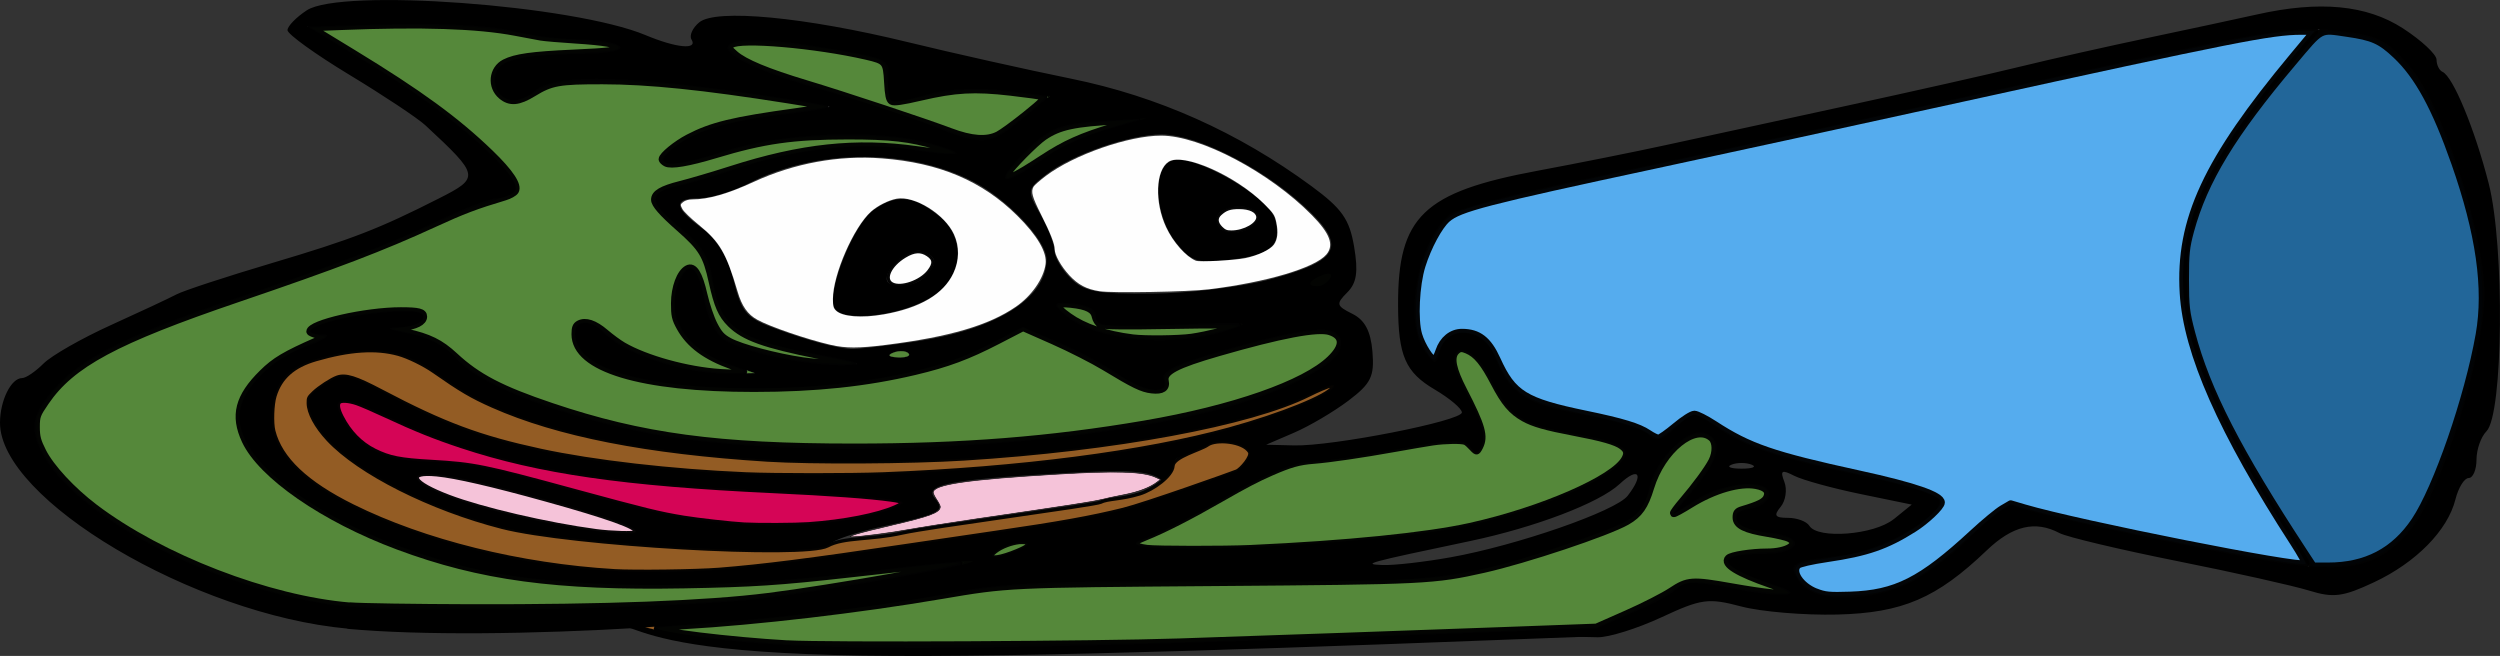 <?xml version="1.0" encoding="UTF-8" standalone="no"?>
<!-- Created with Inkscape (http://www.inkscape.org/) -->

<svg
   width="82.794mm"
   height="21.724mm"
   viewBox="0 0 82.794 21.724"
   version="1.1"
   id="svg5"
   xml:space="preserve"
   xmlns:inkscape="http://www.inkscape.org/namespaces/inkscape"
   xmlns:sodipodi="http://sodipodi.sourceforge.net/DTD/sodipodi-0.dtd"
   xmlns="http://www.w3.org/2000/svg"
   xmlns:svg="http://www.w3.org/2000/svg"><rect x="0" y="0" width="82.794" height="21.724" fill="#333333" stroke="none"/><sodipodi:namedview
     id="namedview7"
     pagecolor="#ffffff"
     bordercolor="#111111"
     borderopacity="1"
     inkscape:showpageshadow="0"
     inkscape:pageopacity="0"
     inkscape:pagecheckerboard="1"
     inkscape:deskcolor="#d1d1d1"
     inkscape:document-units="mm"
     showgrid="false" /><defs
     id="defs2"><inkscape:path-effect
       effect="bspline"
       id="path-effect5694-2"
       is_visible="true"
       lpeversion="1"
       weight="33.333"
       steps="2"
       helper_size="0"
       apply_no_weight="true"
       apply_with_weight="true"
       only_selected="false" /></defs><g
     inkscape:label="Layer 1"
     inkscape:groupmode="layer"
     id="layer1"
     transform="translate(-57.623,-60.311)"><g
       id="g17803"
       transform="translate(7.342,-52.123)"><path
         style="fill:#000000;stroke-width:0.265"
         d="m 61.786,133.252 c -5.082,-0.464 -11.52,-4.283 -11.505,-6.824 0.004,-0.738 0.37,-1.473 0.733,-1.473 0.125,0 0.443,-0.216 0.708,-0.481 0.264,-0.264 1.268,-0.837 2.23,-1.273 0.962,-0.436 1.939,-0.893 2.17,-1.016 0.231,-0.123 1.66,-0.592 3.175,-1.042 2.649,-0.787 3.531,-1.129 5.521,-2.138 1.362,-0.691 1.351,-0.749 -0.448,-2.42 -0.256,-0.238 -1.389,-0.991 -2.517,-1.673 -1.128,-0.682 -2.051,-1.348 -2.051,-1.479 0,-0.131 0.288,-0.427 0.64,-0.658 1.132,-0.742 8.824,-0.178 11.218,0.822 1.023,0.428 1.739,0.495 1.522,0.144 -0.08,-0.129 0.035,-0.384 0.256,-0.567 0.551,-0.457 3.495,-0.178 6.911,0.656 1.478,0.361 3.915,0.906 5.416,1.212 2.864,0.584 5.521,1.772 7.944,3.553 1.016,0.747 1.263,1.098 1.417,2.008 0.141,0.836 0.086,1.204 -0.229,1.518 -0.377,0.377 -0.361,0.442 0.17,0.705 0.413,0.205 0.609,0.573 0.666,1.252 0.069,0.824 -0.045,1.057 -0.794,1.624 -0.481,0.364 -1.291,0.842 -1.8,1.061 l -0.926,0.399 0.926,0.023 c 1.27,0.032 5.556,-0.811 5.556,-1.092 0,-0.126 -0.404,-0.467 -0.898,-0.758 -0.975,-0.575 -1.21,-1.116 -1.215,-2.793 -0.01,-2.937 0.832,-3.748 4.627,-4.455 1.31,-0.244 3.215,-0.625 4.233,-0.847 1.019,-0.222 3.698,-0.804 5.953,-1.294 2.256,-0.49 4.875,-1.08 5.821,-1.313 0.946,-0.232 2.851,-0.661 4.233,-0.952 1.382,-0.291 2.99,-0.637 3.572,-0.767 2.076,-0.467 3.642,-0.318 4.842,0.46 0.611,0.396 1.111,0.863 1.111,1.036 0,0.174 0.089,0.355 0.198,0.404 0.348,0.155 1.064,1.884 1.528,3.691 0.534,2.079 0.484,7.655 -0.074,8.213 -0.181,0.181 -0.329,0.603 -0.329,0.938 0,0.335 -0.117,0.609 -0.26,0.609 -0.143,0 -0.34,0.319 -0.438,0.709 -0.257,1.024 -1.301,2.087 -2.692,2.741 -1.031,0.485 -1.351,0.526 -2.152,0.278 -0.518,-0.16 -2.489,-0.602 -4.381,-0.98 -1.892,-0.379 -3.64,-0.795 -3.885,-0.924 -0.805,-0.426 -1.555,-0.248 -2.413,0.573 -1.658,1.585 -2.788,2.07 -4.947,2.124 -1.091,0.027 -2.522,-0.093 -3.18,-0.267 -1.094,-0.289 -1.32,-0.258 -2.646,0.359 -0.798,0.371 -1.748,0.668 -2.111,0.66 l -0.661,-0.015 0.661,-0.291 c 0.364,-0.16 1.078,-0.473 1.587,-0.696 0.509,-0.222 1.008,-0.525 1.109,-0.673 0.122,-0.179 0.723,-0.157 1.814,0.069 1.534,0.317 2.511,0.243 1.415,-0.108 -1.942,-0.621 -2.118,-1.043 -0.435,-1.043 1.296,0 1.44,-0.604 0.169,-0.711 -1.108,-0.093 -1.523,-0.657 -0.581,-0.79 0.336,-0.048 0.611,-0.265 0.611,-0.483 0,-0.536 -1.508,-0.413 -2.461,0.2 l -0.714,0.459 0.728,-0.879 c 0.819,-0.99 0.922,-1.574 0.317,-1.806 -0.547,-0.21 -1.636,0.84 -1.842,1.777 -0.204,0.931 -0.42,1.092 -2.378,1.778 -3.757,1.316 -4.888,1.446 -11.906,1.373 -5.144,-0.053 -7.085,0.024 -8.731,0.345 -5.443,1.064 -15.264,1.657 -20.108,1.215 z m 13.891,-1.01 c 2.72,-0.363 6.92,-1.118 6.814,-1.224 -0.048,-0.048 -1.63,0.106 -3.517,0.342 -5.113,0.64 -10.265,0.584 -13.199,-0.144 -4.221,-1.047 -7.561,-3.244 -7.561,-4.972 0,-0.853 1.013,-1.91 2.249,-2.348 0.582,-0.206 0.826,-0.38 0.542,-0.386 -1.107,-0.025 0.052,-0.512 1.64,-0.689 1.161,-0.13 1.654,-0.096 1.654,0.114 0,0.164 -0.327,0.312 -0.728,0.329 -0.582,0.024 -0.521,0.07 0.303,0.229 0.567,0.109 1.222,0.448 1.455,0.752 0.64,0.833 3.051,1.822 5.994,2.458 4.766,1.03 13.887,0.696 19.335,-0.706 2.077,-0.535 3.915,-1.466 4.021,-2.036 0.147,-0.796 -0.668,-0.813 -3.38,-0.069 -1.956,0.536 -2.585,0.813 -2.479,1.089 0.21,0.547 -0.633,0.459 -1.497,-0.156 -0.406,-0.289 -1.286,-0.76 -1.956,-1.047 l -1.218,-0.522 -1.284,0.666 c -3.491,1.811 -12.255,1.842 -13.376,0.047 -0.486,-0.778 0.191,-1.165 0.832,-0.476 0.622,0.667 2.658,1.335 4.007,1.313 l 0.95,-0.015 -0.901,-0.316 c -1.293,-0.453 -2.01,-1.504 -1.688,-2.471 0.335,-1.005 0.699,-0.869 0.901,0.336 0.09,0.54 0.371,1.134 0.624,1.319 0.589,0.431 2.787,0.904 4.053,0.873 0.717,-0.018 0.463,-0.117 -0.95,-0.373 -2.506,-0.454 -3.178,-0.904 -3.397,-2.271 -0.169,-1.059 -0.296,-1.255 -1.391,-2.158 -0.753,-0.621 -0.703,-0.957 0.169,-1.126 0.4,-0.078 1.263,-0.329 1.918,-0.558 1.906,-0.667 4.135,-0.922 5.78,-0.661 1.772,0.281 2.085,0.178 0.661,-0.217 -1.728,-0.48 -4.917,-0.348 -6.837,0.283 -1.782,0.585 -2.465,0.513 -1.569,-0.166 0.702,-0.531 1.82,-0.858 3.641,-1.065 0.849,-0.096 1.504,-0.214 1.455,-0.262 -0.049,-0.048 -1.453,-0.276 -3.121,-0.507 -3.973,-0.551 -6.045,-0.549 -6.661,0.008 -0.575,0.521 -1.287,0.305 -1.287,-0.39 0,-0.627 0.659,-0.819 2.91,-0.848 1.857,-0.024 1.552,-0.461 -0.346,-0.496 -0.554,-0.01 -1.507,-0.143 -2.117,-0.295 -0.61,-0.152 -2.36,-0.242 -3.887,-0.198 l -2.778,0.078 2.299,1.397 c 2.448,1.488 4.845,3.598 4.578,4.03 -0.089,0.144 -0.362,0.261 -0.607,0.261 -0.245,0 -1.28,0.41 -2.299,0.911 -1.02,0.501 -3.485,1.448 -5.478,2.105 -4.338,1.429 -5.989,2.229 -6.944,3.363 -0.539,0.64 -0.672,1.017 -0.545,1.534 0.542,2.194 5.426,4.947 9.882,5.57 2.093,0.293 11.514,0.133 14.326,-0.242 z m 37.689,-0.42 c 0.537,-0.224 1.51,-0.942 2.163,-1.594 0.653,-0.653 1.287,-1.124 1.41,-1.049 0.319,0.197 6.111,1.448 8.581,1.853 2.57,0.422 3.571,0.188 4.614,-1.077 1.006,-1.221 2.428,-5.776 2.428,-7.779 0,-2.022 -1.41,-6.321 -2.478,-7.557 -0.769,-0.889 -1.047,-1.024 -2.432,-1.176 -1.307,-0.144 -2.521,0.039 -7.389,1.113 -8.182,1.806 -13.979,3.065 -18.076,3.927 -1.936,0.408 -3.69,0.882 -3.897,1.054 -1.08,0.896 -1.555,3.579 -0.809,4.563 0.337,0.444 0.363,0.44 0.496,-0.066 0.222,-0.85 1.456,-0.719 1.802,0.192 0.474,1.247 1.011,1.602 2.943,1.947 1.025,0.183 1.997,0.479 2.16,0.658 0.231,0.254 0.427,0.203 0.893,-0.229 0.595,-0.551 0.601,-0.551 1.323,-0.038 0.954,0.678 2.124,1.068 4.967,1.656 1.289,0.266 2.388,0.616 2.442,0.777 0.159,0.478 -1.925,1.681 -3.159,1.822 -1.787,0.205 -1.87,0.255 -1.483,0.876 0.415,0.665 2.068,0.725 3.5,0.127 z m -37.953,-0.638 c 1.091,-0.123 2.818,-0.353 3.836,-0.51 1.019,-0.157 3.221,-0.482 4.895,-0.722 1.673,-0.24 3.505,-0.618 4.071,-0.841 0.969,-0.382 1,-0.428 0.529,-0.785 -0.395,-0.301 -1.088,-0.346 -3.33,-0.218 -3.686,0.211 -4.542,0.381 -4.172,0.826 0.358,0.432 0.202,0.516 -1.728,0.935 -0.873,0.189 -1.664,0.457 -1.757,0.594 -0.314,0.462 -8.597,0.018 -10.871,-0.583 -3.017,-0.798 -5.662,-2.33 -6.251,-3.622 -0.254,-0.556 -0.204,-0.695 0.385,-1.081 0.655,-0.429 0.732,-0.413 2.48,0.531 2.384,1.288 5.09,1.949 9.488,2.319 5.61,0.472 13.484,-0.124 17.994,-1.361 1.878,-0.515 3.481,-1.188 3.481,-1.461 0,-0.073 -0.336,0.041 -0.746,0.254 -2.449,1.266 -9.04,2.261 -15.028,2.268 -6.378,0.008 -11.42,-1.026 -13.777,-2.825 -1.242,-0.948 -2.298,-1.101 -4.114,-0.597 -1.09,0.303 -1.529,0.888 -1.516,2.02 0.015,1.352 1.534,2.589 4.465,3.636 3.7,1.321 7.377,1.706 11.666,1.222 z m 22.904,-0.293 c 2.207,-0.395 5.476,-1.531 5.869,-2.039 0.553,-0.713 0.37,-0.984 -0.265,-0.391 -0.672,0.628 -2.794,1.437 -4.961,1.893 -3.429,0.721 -3.59,0.765 -2.893,0.792 0.373,0.015 1.385,-0.1 2.249,-0.255 z m -14.305,-0.248 c 0.349,-0.15 0.394,-0.232 0.132,-0.242 -0.218,-0.008 -0.575,0.101 -0.794,0.242 -0.484,0.313 -0.066,0.313 0.661,0 z m 14.817,-0.782 c 2.715,-0.588 5.292,-1.768 5.292,-2.424 0,-0.241 -0.549,-0.454 -1.619,-0.63 -1.835,-0.301 -2.255,-0.574 -2.867,-1.865 -0.433,-0.913 -1.203,-1.253 -1.203,-0.532 0,0.21 0.25,0.806 0.557,1.325 0.323,0.547 0.483,1.134 0.383,1.397 -0.135,0.353 -0.222,0.376 -0.388,0.107 -0.175,-0.283 -0.622,-0.27 -2.454,0.074 -1.232,0.231 -2.567,0.42 -2.967,0.42 -0.4,0 -1.581,0.506 -2.625,1.124 -1.044,0.618 -2.315,1.268 -2.824,1.444 -1.782,0.615 7.625,0.228 10.716,-0.44 z m -27.649,0.013 c -0.563,-0.318 -4.967,-1.538 -6.152,-1.704 -1.33,-0.186 -1.258,0.214 0.132,0.734 2.191,0.82 7.175,1.623 6.019,0.97 z m 41.815,-0.244 0.598,-0.485 -1.694,-0.349 c -0.931,-0.192 -1.92,-0.464 -2.197,-0.605 -0.418,-0.213 -0.473,-0.178 -0.326,0.205 0.097,0.254 0.041,0.625 -0.125,0.825 -0.239,0.288 -0.188,0.363 0.244,0.363 0.3,0 0.62,0.119 0.709,0.265 0.277,0.448 2.146,0.3 2.789,-0.22 z m -34.155,-0.067 c 0.735,-0.158 1.336,-0.377 1.336,-0.488 0,-0.111 -1.875,-0.279 -4.167,-0.375 -6.337,-0.264 -9.743,-0.933 -13.091,-2.572 -1.429,-0.699 -1.796,-0.566 -1.152,0.417 0.544,0.83 1.415,1.187 2.894,1.187 0.615,0 1.827,0.194 2.695,0.43 0.867,0.237 2.589,0.707 3.826,1.046 2.489,0.681 5.489,0.82 7.66,0.354 z m 12.713,-2.18 c 0,-0.13 -0.188,-0.164 -0.419,-0.075 -0.23,0.088 -0.766,0.161 -1.191,0.161 -0.425,0 -0.772,0.119 -0.772,0.265 0,0.146 0.179,0.265 0.397,0.265 0.218,0 0.397,0.126 0.397,0.28 0,0.154 0.356,0.069 0.794,-0.189 0.437,-0.258 0.794,-0.575 0.794,-0.705 z m 16.735,0.439 c -0.182,-0.073 -0.48,-0.073 -0.661,0 -0.182,0.073 -0.033,0.133 0.331,0.133 0.364,0 0.513,-0.06 0.331,-0.133 z m -27.919,-3.689 c -0.088,-0.088 -0.316,-0.097 -0.507,-0.021 -0.211,0.085 -0.148,0.147 0.16,0.16 0.279,0.011 0.435,-0.051 0.347,-0.139 z m 0.149,-0.375 c 2.748,-0.397 4.42,-1.432 4.42,-2.735 0,-0.628 -1.296,-1.998 -2.445,-2.584 -2.153,-1.098 -5.172,-1.076 -7.387,0.054 -0.547,0.279 -1.297,0.508 -1.667,0.508 -0.876,0 -0.85,0.298 0.086,0.99 0.498,0.368 0.86,0.967 1.056,1.747 0.267,1.062 0.417,1.23 1.425,1.595 1.076,0.389 1.875,0.605 2.449,0.66 0.146,0.014 1.074,-0.091 2.062,-0.234 z m -2.613,-1.147 c -0.227,-0.591 0.66,-2.769 1.313,-3.227 0.751,-0.526 1.292,-0.481 2.128,0.177 0.91,0.716 0.858,1.945 -0.111,2.64 -0.961,0.689 -3.12,0.955 -3.329,0.41 z m 3.012,-1.017 c 0.42,-0.42 0.401,-0.652 -0.072,-0.834 -0.395,-0.151 -1.198,0.456 -1.198,0.905 0,0.353 0.895,0.303 1.27,-0.072 z m 9.975,1.799 c 0.956,-0.298 0.796,-0.318 -1.666,-0.208 -2.228,0.099 -2.71,0.054 -2.646,-0.245 0.05,-0.235 -0.207,-0.398 -0.716,-0.453 -0.656,-0.071 -0.734,-0.025 -0.451,0.265 0.92,0.943 3.529,1.249 5.478,0.642 z m 1.428,-1.701 c 2.393,-0.634 2.603,-1.114 1.085,-2.484 -1.404,-1.267 -3.507,-2.317 -4.649,-2.321 -1.045,-0.003 -2.97,0.662 -3.817,1.319 -0.653,0.506 -0.656,0.524 -0.198,1.337 0.255,0.453 0.463,0.993 0.463,1.199 0,0.206 0.238,0.614 0.529,0.905 0.447,0.447 0.867,0.526 2.712,0.511 1.201,-0.01 2.945,-0.22 3.876,-0.466 z m -3.106,-1.242 c -0.698,-0.888 -0.774,-2.446 -0.131,-2.693 0.691,-0.265 3.24,1.189 3.433,1.959 0.215,0.858 -0.15,1.17 -1.559,1.329 -1.04,0.117 -1.235,0.051 -1.743,-0.595 z m 2.727,-0.933 c -0.214,-0.346 -1.111,-0.317 -1.333,0.043 -0.1,0.162 -0.024,0.392 0.169,0.511 0.421,0.26 1.385,-0.197 1.164,-0.554 z m 2.388,2.133 c 0.093,-0.15 -0.014,-0.194 -0.249,-0.104 -0.458,0.176 -0.542,0.366 -0.162,0.366 0.137,0 0.322,-0.118 0.411,-0.262 z M 84.985,117.593 c 0.39,-0.284 1.283,-0.679 1.984,-0.879 l 1.275,-0.362 -1.527,0.09 c -1.249,0.074 -1.671,0.227 -2.315,0.845 -1.35,1.293 -1.015,1.469 0.583,0.306 z m -0.851,-1.218 0.917,-0.76 -1.468,-0.183 c -0.854,-0.107 -1.901,-0.063 -2.505,0.105 -1.429,0.397 -1.464,0.385 -1.378,-0.437 0.075,-0.718 0.048,-0.732 -2.197,-1.103 -4.115,-0.679 -4.186,0.23 -0.108,1.38 1.31,0.369 2.977,0.913 3.704,1.208 1.735,0.704 1.951,0.689 3.034,-0.209 z"
         id="path280-0" /><path
         style="fill:#55883a;fill-opacity:1;stroke:#000000;stroke-width:0.237;stroke-linecap:round;stroke-linejoin:round;stroke-miterlimit:4;stroke-dasharray:none;stroke-dashoffset:0;stroke-opacity:0.965;paint-order:stroke fill markers"
         d="m 61.875,132.507 c -2.703,-0.222 -6.261,-1.594 -8.464,-3.265 -0.75,-0.569 -1.445,-1.319 -1.716,-1.853 -0.174,-0.343 -0.213,-0.49 -0.213,-0.808 0,-0.362 0.021,-0.419 0.305,-0.835 0.863,-1.263 2.309,-2.04 6.375,-3.425 3.251,-1.107 4.781,-1.691 6.492,-2.478 0.951,-0.437 1.383,-0.601 2.346,-0.889 0.152,-0.045 0.307,-0.132 0.345,-0.193 0.115,-0.184 -0.171,-0.614 -0.833,-1.254 -1.118,-1.08 -2.347,-1.978 -4.534,-3.311 l -1.388,-0.846 0.965,-0.039 c 2.681,-0.108 4.556,-0.046 5.795,0.191 0.345,0.066 0.726,0.137 0.847,0.159 0.121,0.021 0.643,0.065 1.16,0.098 0.927,0.058 1.411,0.143 1.411,0.245 0,0.101 -0.29,0.137 -1.516,0.192 -1.357,0.061 -1.902,0.138 -2.253,0.316 -0.416,0.212 -0.473,0.789 -0.108,1.095 0.277,0.233 0.562,0.209 1.048,-0.09 0.593,-0.365 0.856,-0.412 2.296,-0.41 1.527,0.002 3.317,0.185 6.116,0.628 1.073,0.17 1.281,0.211 1.245,0.248 -0.014,0.014 -0.447,0.083 -0.964,0.154 -2.073,0.286 -2.779,0.457 -3.555,0.862 -0.403,0.21 -0.866,0.59 -0.866,0.71 0,0.032 0.056,0.087 0.124,0.124 0.169,0.09 0.742,-0.006 1.64,-0.277 1.6,-0.483 2.569,-0.621 4.384,-0.622 1.413,-10e-4 2.075,0.075 2.948,0.338 0.907,0.274 0.691,0.314 -0.657,0.122 -2.009,-0.285 -3.834,-0.09 -6.166,0.659 -0.577,0.185 -1.332,0.408 -1.677,0.495 -0.606,0.153 -0.848,0.295 -0.846,0.5 7.93e-4,0.151 0.25,0.436 0.818,0.936 0.751,0.66 0.896,0.897 1.091,1.783 0.174,0.79 0.307,1.092 0.61,1.392 0.449,0.443 1.121,0.684 2.904,1.041 0.62,0.124 1.14,0.238 1.155,0.254 0.067,0.067 -1.066,0.02 -1.678,-0.069 -0.885,-0.129 -2.039,-0.436 -2.423,-0.644 -0.253,-0.137 -0.347,-0.239 -0.509,-0.552 -0.109,-0.211 -0.261,-0.657 -0.337,-0.991 -0.16,-0.703 -0.333,-0.976 -0.546,-0.862 -0.24,0.128 -0.423,0.618 -0.425,1.14 -0.002,0.406 0.023,0.516 0.182,0.803 0.314,0.566 0.851,0.963 1.727,1.275 0.599,0.214 0.486,0.276 -0.396,0.219 -1.091,-0.071 -2.461,-0.449 -3.218,-0.889 -0.143,-0.083 -0.409,-0.278 -0.591,-0.434 -0.354,-0.302 -0.654,-0.402 -0.867,-0.288 -0.103,0.055 -0.132,0.13 -0.132,0.341 0,1.136 2.177,1.795 5.928,1.793 2.037,-7.9e-4 3.707,-0.177 5.332,-0.563 1.063,-0.252 1.754,-0.509 2.729,-1.014 l 0.847,-0.438 1.007,0.445 c 0.554,0.245 1.316,0.633 1.694,0.862 0.974,0.591 1.243,0.721 1.564,0.757 0.349,0.039 0.493,-0.058 0.441,-0.296 -0.067,-0.305 0.359,-0.53 1.772,-0.938 2.055,-0.594 3.286,-0.826 3.683,-0.695 0.458,0.151 0.463,0.477 0.013,0.912 -0.848,0.822 -3.225,1.652 -6.159,2.153 -3.107,0.53 -6.025,0.761 -9.621,0.761 -4.512,0 -7.014,-0.336 -10.013,-1.346 -1.671,-0.563 -2.452,-0.97 -3.206,-1.671 -0.47,-0.437 -0.854,-0.626 -1.599,-0.788 l -0.527,-0.114 0.398,-0.045 c 0.442,-0.05 0.699,-0.181 0.699,-0.359 0,-0.15 -0.166,-0.192 -0.753,-0.192 -1.174,8e-4 -3.011,0.419 -3.011,0.686 0,0.032 0.12,0.084 0.267,0.115 l 0.267,0.058 -0.314,0.138 c -1.04,0.458 -1.375,0.657 -1.786,1.062 -0.801,0.788 -0.961,1.412 -0.574,2.239 0.54,1.154 2.606,2.581 5.06,3.496 2.73,1.018 5.237,1.356 9.469,1.28 2.285,-0.042 3.148,-0.098 5.489,-0.361 3.121,-0.35 3.443,-0.382 3.587,-0.36 0.316,0.049 -4.226,0.852 -6.285,1.11 -2.053,0.258 -5.409,0.385 -9.88,0.373 -1.828,-0.005 -3.616,-0.032 -3.971,-0.062 z"
         id="path4838-1" /><path
         style="fill:#55883a;fill-opacity:1;stroke:#000000;stroke-width:0.237;stroke-linecap:round;stroke-linejoin:round;stroke-miterlimit:4;stroke-dasharray:none;stroke-dashoffset:0;stroke-opacity:0.965;paint-order:stroke fill markers"
         d="m 81.748,116.79 c -0.831,-0.314 -3.527,-1.208 -4.767,-1.581 -1.291,-0.388 -2.05,-0.704 -2.362,-0.982 -0.237,-0.211 -0.239,-0.217 -0.116,-0.316 0.274,-0.22 2.795,-0.003 4.478,0.386 0.631,0.146 0.66,0.182 0.697,0.854 0.024,0.434 0.056,0.587 0.133,0.635 0.073,0.046 0.34,0.008 0.959,-0.136 1.15,-0.268 1.779,-0.303 2.986,-0.164 0.535,0.061 1.021,0.129 1.081,0.151 0.084,0.03 -0.049,0.166 -0.58,0.593 -0.379,0.305 -0.794,0.608 -0.922,0.673 -0.374,0.19 -0.879,0.155 -1.587,-0.113 z"
         id="path4840-4" /><path
         style="fill:#55883a;fill-opacity:1;stroke:#000000;stroke-width:0.237;stroke-linecap:round;stroke-linejoin:round;stroke-miterlimit:4;stroke-dasharray:none;stroke-dashoffset:0;stroke-opacity:0.965;paint-order:stroke fill markers"
         d="m 83.637,118.198 c 0.111,-0.21 0.927,-1.039 1.216,-1.235 0.508,-0.345 1.001,-0.451 2.478,-0.53 l 0.596,-0.032 -0.784,0.236 c -1.049,0.316 -1.589,0.558 -2.33,1.043 -0.981,0.643 -1.32,0.792 -1.175,0.518 z"
         id="path4842-2" /><path
         style="fill:#55883a;fill-opacity:1;stroke:#000000;stroke-width:0.237;stroke-linecap:round;stroke-linejoin:round;stroke-miterlimit:4;stroke-dasharray:none;stroke-dashoffset:0;stroke-opacity:0.965;paint-order:stroke fill markers"
         d="m 87.801,123.628 c -0.918,-0.118 -1.622,-0.355 -2.125,-0.715 -0.495,-0.355 -0.477,-0.462 0.07,-0.404 0.541,0.058 0.762,0.17 0.81,0.413 0.021,0.103 0.096,0.219 0.168,0.258 0.094,0.05 0.775,0.058 2.391,0.029 1.425,-0.026 2.224,-0.019 2.162,0.018 -0.146,0.088 -1.032,0.306 -1.533,0.378 -0.421,0.06 -1.55,0.073 -1.945,0.022 z"
         id="path4844-3" /><path
         style="fill:#55883a;fill-opacity:1;stroke:#000000;stroke-width:0.004;stroke-linecap:round;stroke-linejoin:round;stroke-miterlimit:4;stroke-dasharray:none;stroke-dashoffset:0;stroke-opacity:0.965;paint-order:stroke fill markers"
         d="m 80.032,124.272 c -0.038,-0.001 -0.085,-0.004 -0.117,-0.008 -0.11,-0.011 -0.169,-0.031 -0.177,-0.059 -0.003,-0.01 0.004,-0.023 0.017,-0.035 0.027,-0.024 0.099,-0.058 0.166,-0.078 0.132,-0.039 0.269,-0.041 0.368,-0.005 0.015,0.005 0.039,0.018 0.052,0.026 0.013,0.008 0.03,0.025 0.037,0.035 0.002,0.003 0.006,0.01 0.008,0.013 0.003,0.007 0.003,0.008 0.003,0.018 5e-6,0.011 -2.35e-4,0.012 -0.003,0.018 -0.004,0.008 -0.015,0.019 -0.024,0.026 -0.054,0.036 -0.176,0.054 -0.332,0.049 z"
         id="path4846-2" /><path
         style="fill:#55883a;fill-opacity:1;stroke:#000000;stroke-width:0.004;stroke-linecap:round;stroke-linejoin:round;stroke-miterlimit:4;stroke-dasharray:none;stroke-dashoffset:0;stroke-opacity:0.965;paint-order:stroke fill markers"
         d="m 75.016,124.795 c 0,-5.3e-4 0.001,-0.004 0.002,-0.007 0.008,-0.023 0.008,-0.057 5.29e-4,-0.082 -7.94e-4,-0.003 -0.001,-0.005 -0.001,-0.006 2.25e-4,-2.2e-4 0.029,0.01 0.064,0.022 0.035,0.012 0.093,0.033 0.129,0.045 l 0.065,0.023 -0.03,7.9e-4 c -0.017,2.7e-4 -0.066,0.001 -0.11,0.002 -0.044,5.3e-4 -0.089,0.001 -0.1,0.002 -0.012,2.6e-4 -0.02,2.2e-4 -0.02,-2.7e-4 z"
         id="path4848-4" /><path
         style="fill:#55883a;fill-opacity:1;stroke:#000000;stroke-width:0.1;stroke-linecap:round;stroke-linejoin:round;stroke-miterlimit:4;stroke-dasharray:none;stroke-dashoffset:0;stroke-opacity:0.965;paint-order:stroke fill markers"
         d="m 82.137,131.137 c 0,-10e-4 0.001,-0.006 0.003,-0.011 0.002,-0.006 0.003,-0.017 0.003,-0.033 0,-0.023 -5.29e-4,-0.025 -0.007,-0.044 -0.004,-0.011 -0.008,-0.02 -0.009,-0.022 -0.003,-0.003 0.002,-0.004 0.028,-0.006 0.011,-5.3e-4 0.045,-0.003 0.075,-0.004 0.161,-0.009 0.263,-0.007 0.263,0.005 0,0.008 -0.029,0.024 -0.076,0.039 -0.052,0.018 -0.156,0.047 -0.242,0.067 -0.017,0.004 -0.033,0.008 -0.035,0.009 -0.002,5.3e-4 -0.004,2.5e-4 -0.004,-7.9e-4 z"
         id="path4850-2" /><path
         style="fill:#55883a;fill-opacity:1;stroke:#000000;stroke-width:0.1;stroke-linecap:round;stroke-linejoin:round;stroke-miterlimit:4;stroke-dasharray:none;stroke-dashoffset:0;stroke-opacity:0.965;paint-order:stroke fill markers"
         d="m 83.188,130.874 c -0.075,-0.013 -0.053,-0.07 0.061,-0.159 0.11,-0.086 0.237,-0.154 0.39,-0.211 0.134,-0.05 0.263,-0.082 0.393,-0.098 0.035,-0.004 0.152,-0.004 0.184,8e-4 0.092,0.013 0.116,0.039 0.075,0.081 -0.042,0.043 -0.153,0.102 -0.341,0.18 -0.255,0.106 -0.483,0.178 -0.643,0.202 -0.032,0.005 -0.102,0.007 -0.12,0.004 z"
         id="path4852-0" /><path
         style="fill:#55883a;fill-opacity:1;stroke:#000000;stroke-width:0.125;stroke-linecap:round;stroke-linejoin:round;stroke-miterlimit:4;stroke-dasharray:none;stroke-dashoffset:0;stroke-opacity:0.965;paint-order:stroke fill markers"
         d="m 88.261,130.54 c -0.236,-0.03 -0.367,-0.079 -0.338,-0.126 0.009,-0.015 0.148,-0.08 0.307,-0.144 0.631,-0.254 1.466,-0.68 2.539,-1.296 0.769,-0.441 1.171,-0.651 1.637,-0.854 0.624,-0.272 0.903,-0.35 1.384,-0.388 0.551,-0.044 1.582,-0.195 2.693,-0.394 0.495,-0.089 1.058,-0.185 1.252,-0.214 0.407,-0.06 0.96,-0.069 1.065,-0.016 0.04,0.02 0.134,0.106 0.21,0.19 0.16,0.178 0.215,0.17 0.321,-0.042 0.186,-0.373 0.089,-0.722 -0.539,-1.937 -0.341,-0.66 -0.42,-1.04 -0.252,-1.209 0.094,-0.094 0.142,-0.099 0.303,-0.032 0.301,0.126 0.528,0.402 0.87,1.058 0.35,0.672 0.592,0.958 1.011,1.192 0.324,0.181 0.742,0.3 1.676,0.477 0.924,0.175 1.381,0.305 1.566,0.447 0.146,0.112 0.165,0.186 0.086,0.341 -0.332,0.651 -2.729,1.696 -5.097,2.222 -1.443,0.32 -4.086,0.586 -7.26,0.73 -0.871,0.039 -3.116,0.037 -3.434,-0.004 z"
         id="path4854-4" /><path
         style="fill:none;stroke:#000000;stroke-width:0.265px;stroke-linecap:butt;stroke-linejoin:miter;stroke-opacity:1"
         d="m 103.122,133.375 c -9.426,0.36 -18.853,0.72 -24.267,0.638 -5.414,-0.082 -6.815,-0.606 -7.625,-0.891 -0.81,-0.285 -1.028,-0.332 -1.247,-0.379"
         id="path5692-4"
         inkscape:path-effect="#path-effect5694-2"
         inkscape:original-d="m 103.12219,133.37547 c -9.426202,0.36038 -18.852663,0.72049 -28.279392,1.08034 -1.401028,-0.52355 -2.802244,-1.04734 -4.203879,-1.57145 -0.218018,-0.0465 -0.436284,-0.0933 -0.654812,-0.14029"
         sodipodi:nodetypes="cccc" /><path
         style="fill:#55883a;fill-opacity:1;stroke:#000000;stroke-width:0.25;stroke-linecap:round;stroke-linejoin:round;stroke-miterlimit:4;stroke-dasharray:none;stroke-dashoffset:0;stroke-opacity:0.965;paint-order:stroke fill markers"
         d="m 76.366,133.767 c -1.943,-0.113 -4.372,-0.41 -4.3,-0.526 0.016,-0.026 0.394,-0.068 0.839,-0.093 2.433,-0.138 5.81,-0.533 8.554,-1.001 2.2,-0.375 2.203,-0.376 9.095,-0.429 6.967,-0.054 7.199,-0.066 8.858,-0.436 1.382,-0.309 4.113,-1.221 4.745,-1.585 0.409,-0.236 0.593,-0.498 0.782,-1.119 0.38,-1.247 1.484,-2.14 2.032,-1.644 0.15,0.136 0.156,0.486 0.013,0.769 -0.134,0.265 -0.544,0.823 -0.971,1.322 -0.18,0.21 -0.316,0.395 -0.302,0.409 0.015,0.015 0.263,-0.12 0.552,-0.3 0.782,-0.485 1.635,-0.732 2.176,-0.63 0.332,0.062 0.452,0.198 0.359,0.403 -0.069,0.151 -0.258,0.248 -0.815,0.414 -0.162,0.048 -0.198,0.095 -0.198,0.252 0,0.254 0.288,0.397 1.044,0.519 0.309,0.05 0.625,0.125 0.702,0.166 0.37,0.198 -0.052,0.467 -0.735,0.467 -0.51,5.2e-4 -1.175,0.104 -1.269,0.198 -0.183,0.183 0.303,0.484 1.382,0.856 0.351,0.121 0.61,0.245 0.588,0.281 -0.052,0.085 -0.736,0.017 -1.877,-0.185 -1.304,-0.231 -1.443,-0.221 -1.987,0.14 -0.248,0.165 -0.907,0.501 -1.466,0.748 l -1.016,0.449 -3.074,0.113 c -3.515,0.129 -7.671,0.275 -10.747,0.378 -2.784,0.093 -11.7,0.135 -12.965,0.062 z"
         id="path5808-5" /><path
         style="fill:#935c24;fill-opacity:1;stroke:#000000;stroke-width:0.004;stroke-linecap:round;stroke-linejoin:round;stroke-miterlimit:4;stroke-dasharray:none;stroke-dashoffset:0;stroke-opacity:0.965;paint-order:stroke fill markers"
         d="m 71.94,133.281 c -0.001,-2.6e-4 -0.024,-0.006 -0.05,-0.012 -0.092,-0.021 -0.248,-0.06 -0.245,-0.061 2.65e-4,-5e-5 0.042,-0.003 0.093,-0.006 0.051,-0.003 0.118,-0.007 0.15,-0.009 0.032,-0.002 0.059,-0.004 0.06,-0.004 h 0.003 l -0.004,0.01 c -0.005,0.014 -0.009,0.032 -0.009,0.046 1.6e-5,0.01 0.002,0.028 0.004,0.035 2.65e-4,0.001 5.3e-4,0.002 2.65e-4,0.002 -2.09e-4,-7e-5 -0.001,-2.6e-4 -0.002,-5.3e-4 z"
         id="path5812-9" /><path
         style="fill:#226699;fill-opacity:1;stroke:#000000;stroke-width:0.251;stroke-linecap:round;stroke-linejoin:round;stroke-miterlimit:4;stroke-dasharray:none;stroke-dashoffset:0;stroke-opacity:0.965;paint-order:stroke fill markers"
         d="m 126.57,130.709 c -2.182,-3.328 -3.212,-5.338 -3.715,-7.246 -0.183,-0.695 -0.204,-0.875 -0.205,-1.766 -10e-4,-0.858 0.022,-1.077 0.169,-1.62 0.449,-1.658 1.396,-3.215 3.387,-5.572 0.99,-1.173 0.876,-1.111 1.808,-0.976 0.851,0.123 1.105,0.236 1.624,0.725 0.73,0.687 1.304,1.739 1.948,3.575 0.818,2.329 1.078,4.157 0.808,5.688 -0.368,2.086 -1.403,5.079 -2.132,6.166 -0.682,1.016 -1.62,1.507 -2.882,1.507 h -0.495 z"
         id="path6102-3" /><path
         style="fill:#55acee;fill-opacity:1;stroke:#000000;stroke-width:0.25;stroke-linecap:round;stroke-linejoin:round;stroke-miterlimit:4;stroke-dasharray:none;stroke-dashoffset:0;stroke-opacity:0.965;paint-order:stroke fill markers"
         d="m 110.416,132.046 c -0.505,-0.2 -0.824,-0.675 -0.602,-0.897 0.056,-0.056 0.457,-0.148 0.979,-0.225 1.315,-0.193 1.955,-0.414 2.864,-0.988 0.414,-0.261 0.908,-0.729 0.908,-0.86 0,-0.231 -0.888,-0.537 -2.712,-0.935 -2.856,-0.623 -3.645,-0.894 -4.803,-1.65 -0.278,-0.182 -0.573,-0.33 -0.655,-0.33 -0.085,0 -0.352,0.17 -0.623,0.397 -0.261,0.218 -0.516,0.397 -0.567,0.397 -0.051,0 -0.203,-0.075 -0.338,-0.166 -0.315,-0.214 -0.862,-0.38 -2.066,-0.629 -2.024,-0.418 -2.426,-0.666 -2.948,-1.818 -0.293,-0.647 -0.612,-0.893 -1.157,-0.893 -0.335,0 -0.626,0.236 -0.751,0.609 -0.05,0.151 -0.12,0.283 -0.154,0.293 -0.111,0.032 -0.427,-0.458 -0.536,-0.83 -0.146,-0.501 -0.09,-1.649 0.11,-2.288 0.198,-0.633 0.567,-1.317 0.835,-1.553 0.407,-0.357 1.279,-0.583 6.896,-1.787 2.046,-0.438 6.642,-1.438 10.214,-2.222 8.936,-1.96 10.188,-2.208 11.175,-2.21 l 0.447,-7.9e-4 -0.702,0.843 c -2.869,3.448 -3.782,5.413 -3.638,7.835 0.117,1.973 1.273,4.587 3.661,8.279 0.232,0.359 0.404,0.67 0.382,0.692 -0.146,0.146 -7.506,-1.314 -9.314,-1.848 l -0.45,-0.133 -0.277,0.162 c -0.152,0.089 -0.589,0.451 -0.97,0.803 -1.71,1.581 -2.554,2.009 -4.07,2.06 -0.689,0.023 -0.84,0.009 -1.139,-0.11 z"
         id="path6380-0" /><path
         style="fill:#fefefe;fill-opacity:1;fill-rule:evenodd;stroke:#000000;stroke-width:0;stroke-linecap:round;stroke-linejoin:round;stroke-miterlimit:4;stroke-dasharray:none;stroke-dashoffset:0;stroke-opacity:0.965;paint-order:stroke fill markers"
         d="m 77.795,123.856 c -0.787,-0.182 -2.007,-0.599 -2.43,-0.831 -0.323,-0.177 -0.515,-0.449 -0.658,-0.937 -0.376,-1.279 -0.589,-1.644 -1.289,-2.211 -0.255,-0.206 -0.497,-0.441 -0.539,-0.522 -0.073,-0.141 -0.072,-0.15 0.029,-0.232 0.063,-0.051 0.181,-0.085 0.298,-0.085 0.538,-0.001 1.168,-0.181 2.037,-0.581 1.341,-0.618 2.81,-0.887 4.249,-0.777 1.897,0.145 3.315,0.745 4.477,1.895 0.667,0.66 0.993,1.218 0.939,1.607 -0.067,0.484 -0.464,1.053 -0.983,1.41 -0.896,0.617 -2.198,0.999 -4.305,1.264 -0.905,0.114 -1.331,0.114 -1.824,-2.6e-4 z m 1.736,-1.007 c 1.22,-0.213 1.995,-0.669 2.324,-1.367 0.199,-0.423 0.206,-0.881 0.019,-1.289 -0.304,-0.663 -1.305,-1.286 -1.897,-1.178 -0.269,0.049 -0.631,0.231 -0.851,0.428 -0.574,0.515 -1.261,2.092 -1.261,2.894 0,0.238 0.018,0.304 0.107,0.387 0.211,0.199 0.844,0.249 1.559,0.124 z"
         id="path11766-7" /><path
         style="fill:#fefefe;fill-opacity:1;fill-rule:evenodd;stroke:#000000;stroke-width:0.1;stroke-linecap:round;stroke-linejoin:round;stroke-miterlimit:4;stroke-dasharray:none;stroke-dashoffset:0;stroke-opacity:0.965;paint-order:stroke fill markers"
         d="m 79.83,121.835 c -0.288,-0.152 -0.074,-0.616 0.421,-0.913 0.306,-0.184 0.528,-0.197 0.753,-0.045 0.216,0.145 0.225,0.288 0.032,0.539 -0.266,0.346 -0.917,0.572 -1.206,0.419 z"
         id="path11768-7" /><path
         style="fill:#fefefe;fill-opacity:1;fill-rule:evenodd;stroke:#000000;stroke-width:0;stroke-linecap:round;stroke-linejoin:round;stroke-miterlimit:4;stroke-dasharray:none;stroke-dashoffset:0;stroke-opacity:0.965;paint-order:stroke fill markers"
         d="m 86.695,122.079 c -0.435,-0.068 -0.71,-0.214 -1.002,-0.529 -0.268,-0.289 -0.483,-0.671 -0.483,-0.859 -7.94e-4,-0.179 -0.138,-0.531 -0.449,-1.147 -0.297,-0.591 -0.343,-0.757 -0.254,-0.924 0.026,-0.048 0.213,-0.212 0.416,-0.365 0.925,-0.697 2.741,-1.33 3.816,-1.329 1.296,0.001 3.586,1.21 4.989,2.634 0.6,0.609 0.741,0.991 0.481,1.3 -0.372,0.442 -1.977,0.92 -3.878,1.154 -0.702,0.086 -3.213,0.131 -3.635,0.065 z m 4.828,-1.097 c 0.41,-0.083 0.825,-0.279 0.946,-0.446 0.121,-0.168 0.148,-0.409 0.082,-0.728 -0.053,-0.253 -0.087,-0.305 -0.414,-0.63 -0.945,-0.935 -2.681,-1.698 -3.157,-1.386 -0.429,0.281 -0.467,1.339 -0.079,2.169 0.233,0.497 0.658,0.976 0.985,1.108 0.12,0.048 1.268,-0.013 1.637,-0.087 z"
         id="path11770-7" /><path
         style="fill:#fefefe;fill-opacity:1;fill-rule:evenodd;stroke:#000000;stroke-width:0.1;stroke-linecap:round;stroke-linejoin:round;stroke-miterlimit:4;stroke-dasharray:none;stroke-dashoffset:0;stroke-opacity:0.965;paint-order:stroke fill markers"
         d="m 90.724,119.979 c -0.164,-0.164 -0.175,-0.327 -0.031,-0.457 0.181,-0.165 0.322,-0.213 0.625,-0.213 0.356,0 0.595,0.116 0.617,0.301 0.028,0.237 -0.439,0.506 -0.877,0.506 -0.155,0 -0.226,-0.029 -0.334,-0.137 z"
         id="path11772-5" /><path
         style="fill:#55883a;fill-opacity:1;fill-rule:evenodd;stroke:#000000;stroke-width:0.5;stroke-linecap:round;stroke-linejoin:round;stroke-miterlimit:4;stroke-dasharray:none;stroke-dashoffset:0;stroke-opacity:0.965;paint-order:stroke fill markers"
         d="m 93.868,121.91 c -0.032,-0.002 -0.061,-0.006 -0.084,-0.01 -0.11,-0.022 -0.135,-0.076 -0.067,-0.148 0.057,-0.061 0.176,-0.13 0.334,-0.193 0.111,-0.045 0.187,-0.062 0.244,-0.057 0.022,0.002 0.038,0.008 0.05,0.018 0.012,0.011 0.016,0.021 0.016,0.04 -1.38e-4,0.019 -0.004,0.035 -0.017,0.06 -0.063,0.128 -0.226,0.254 -0.369,0.284 -0.02,0.004 -0.077,0.007 -0.106,0.005 z"
         id="path11928-2" /><path
         style="fill:#55883a;fill-opacity:1;fill-rule:evenodd;stroke:#000000;stroke-width:0.1;stroke-linecap:round;stroke-linejoin:round;stroke-miterlimit:4;stroke-dasharray:none;stroke-dashoffset:0;stroke-opacity:0.965;paint-order:stroke fill markers"
         d="m 91.393,123.188 c -0.005,-0.017 -0.007,-0.022 -0.011,-0.026 -0.002,-0.003 -0.006,-0.009 -0.009,-0.013 l -0.005,-0.007 0.004,5.3e-4 c 0.002,2.6e-4 0.01,0.002 0.017,0.004 0.036,0.009 0.049,0.02 0.042,0.034 -0.003,0.006 -0.011,0.015 -0.023,0.022 l -0.009,0.006 z"
         id="path11930-3" /><path
         style="fill:#55883a;fill-opacity:1;fill-rule:evenodd;stroke:#000000;stroke-width:0.1;stroke-linecap:round;stroke-linejoin:round;stroke-miterlimit:4;stroke-dasharray:none;stroke-dashoffset:0;stroke-opacity:0.965;paint-order:stroke fill markers"
         d="m 84.978,115.665 c 0,-0.018 -0.003,-0.037 -0.009,-0.052 -0.002,-0.004 -0.003,-0.008 -0.003,-0.008 2.64e-4,-2.6e-4 0.084,0.01 0.084,0.011 2.25e-4,2.2e-4 -0.067,0.056 -0.07,0.058 -0.002,0.001 -0.002,8e-4 -0.002,-0.008 z"
         id="path11932-2" /><path
         style="fill:#55883a;fill-opacity:1;fill-rule:evenodd;stroke:#000000;stroke-width:0.1;stroke-linecap:round;stroke-linejoin:round;stroke-miterlimit:4;stroke-dasharray:none;stroke-dashoffset:0;stroke-opacity:0.965;paint-order:stroke fill markers"
         d="m 88.046,116.403 c -1.3e-5,-0.008 -0.002,-0.023 -0.004,-0.031 l -0.002,-0.007 0.008,-5.3e-4 c 0.018,-0.001 0.186,-0.011 0.188,-0.011 7.94e-4,1.6e-4 -0.041,0.012 -0.093,0.027 -0.052,0.015 -0.095,0.027 -0.096,0.027 -7.94e-4,2.7e-4 -0.001,-0.001 -0.001,-0.005 z"
         id="path11934-8" /><path
         style="fill:#935c24;fill-opacity:1;fill-rule:evenodd;stroke:#000000;stroke-width:0.113;stroke-linecap:round;stroke-linejoin:round;stroke-miterlimit:4;stroke-dasharray:none;stroke-dashoffset:0;stroke-opacity:0.965;paint-order:stroke fill markers"
         d="m 70.628,131.337 c -3.115,-0.184 -6.294,-0.972 -8.665,-2.148 -1.536,-0.762 -2.387,-1.569 -2.617,-2.481 -0.067,-0.264 -0.046,-0.88 0.039,-1.158 0.186,-0.61 0.614,-0.991 1.356,-1.207 1.115,-0.325 1.992,-0.383 2.731,-0.179 0.324,0.089 0.844,0.343 1.17,0.571 0.897,0.628 1.261,0.841 1.951,1.147 2.156,0.954 5.101,1.533 9.095,1.786 1.461,0.093 4.747,0.075 6.515,-0.036 4.983,-0.312 9.496,-1.148 11.427,-2.115 0.294,-0.148 0.609,-0.28 0.738,-0.311 0.086,-0.02 0.09,-0.017 0.056,0.047 -0.152,0.283 -1.716,0.918 -3.423,1.388 -2.822,0.778 -6.955,1.314 -11.46,1.488 -1.093,0.042 -3.572,0.042 -4.564,2.6e-4 -2.456,-0.104 -5.041,-0.401 -6.796,-0.78 -2.017,-0.436 -3.206,-0.88 -5.257,-1.961 -0.864,-0.455 -1.195,-0.559 -1.477,-0.461 -0.192,0.067 -0.6,0.332 -0.782,0.508 -0.168,0.163 -0.174,0.174 -0.173,0.348 0.002,0.321 0.247,0.778 0.65,1.21 1.03,1.104 3.398,2.296 5.765,2.902 2.266,0.58 10.028,1.023 10.781,0.616 0.545,-0.295 1.422,-0.189 2.475,-0.426 0.917,-0.206 6.396,-0.924 6.579,-1.022 0.214,-0.115 0.678,-0.087 1.282,-0.274 0.458,-0.141 1.082,-0.598 1.103,-0.928 0.02,-0.305 0.921,-0.53 1.148,-0.694 0.274,-0.198 1.177,-0.123 1.388,0.232 0.091,0.154 -0.3,0.583 -0.423,0.636 -0.151,0.064 -3.04,1.092 -3.761,1.271 -1.059,0.263 -2.127,0.455 -4.219,0.759 -0.819,0.119 -2.18,0.32 -3.026,0.446 -3.144,0.469 -4.699,0.666 -6.131,0.779 -0.762,0.06 -2.789,0.087 -3.476,0.047 z"
         id="path13600-0"
         sodipodi:nodetypes="csssssssssssssscssssssssssssssssssscc" /><path
         style="fill:#d50556;fill-opacity:1;fill-rule:evenodd;stroke:#000000;stroke-width:0.114;stroke-linecap:round;stroke-linejoin:round;stroke-miterlimit:4;stroke-dasharray:none;stroke-dashoffset:0;stroke-opacity:0.965;paint-order:stroke fill markers"
         d="m 74.927,129.793 c -0.434,-0.024 -1.516,-0.146 -2.001,-0.225 -0.803,-0.132 -1.243,-0.24 -3.633,-0.89 -2.981,-0.812 -3.314,-0.879 -4.718,-0.96 -1.048,-0.06 -1.392,-0.128 -1.881,-0.37 -0.461,-0.229 -0.832,-0.608 -1.092,-1.119 -0.121,-0.238 -0.149,-0.403 -0.079,-0.473 0.064,-0.064 0.311,-0.046 0.573,0.042 0.134,0.045 0.568,0.233 0.965,0.418 0.962,0.448 1.631,0.717 2.507,1.006 2.57,0.85 5.375,1.255 10.302,1.487 1.911,0.09 3.212,0.184 3.919,0.283 0.423,0.059 0.443,0.091 0.141,0.227 -0.58,0.261 -1.711,0.483 -2.869,0.563 -0.44,0.031 -1.657,0.037 -2.133,0.011 z"
         id="path14844-4" /><path
         style="fill:#f5c3d9;fill-opacity:1;fill-rule:evenodd;stroke:#000000;stroke-width:0.114;stroke-linecap:round;stroke-linejoin:round;stroke-miterlimit:4;stroke-dasharray:none;stroke-dashoffset:0;stroke-opacity:0.965;paint-order:stroke fill markers"
         d="m 70.023,130.012 c -1.598,-0.212 -3.783,-0.72 -4.874,-1.135 -1.214,-0.461 -1.414,-0.818 -0.405,-0.721 0.628,0.06 1.845,0.341 3.618,0.834 2.05,0.57 3.042,0.925 2.959,1.06 -0.032,0.051 -0.794,0.029 -1.298,-0.038 z"
         id="path16717-9" /><path
         style="fill:#f5c3d9;fill-opacity:1;fill-rule:evenodd;stroke:#000000;stroke-width:0.02;stroke-linecap:round;stroke-linejoin:round;stroke-miterlimit:4;stroke-dasharray:none;stroke-dashoffset:0;stroke-opacity:0.965;paint-order:stroke fill markers"
         d="m 78.637,130.122 c 0.154,-0.048 0.702,-0.186 1.216,-0.305 1.237,-0.287 1.567,-0.413 1.567,-0.601 0,-0.033 -0.053,-0.138 -0.117,-0.233 -0.064,-0.095 -0.117,-0.202 -0.117,-0.239 0,-0.265 1.108,-0.429 4.109,-0.607 1.947,-0.116 2.825,-0.089 3.245,0.098 l 0.174,0.078 -0.104,0.081 c -0.235,0.183 -0.615,0.33 -1.093,0.422 -0.279,0.053 -0.623,0.127 -0.764,0.163 -0.257,0.066 -1.01,0.182 -4.093,0.633 -0.9,0.132 -1.921,0.292 -2.268,0.356 -0.628,0.116 -1.694,0.253 -1.918,0.246 -0.074,-0.002 -0.014,-0.036 0.164,-0.092 z"
         id="path17618-0" /></g></g></svg>
